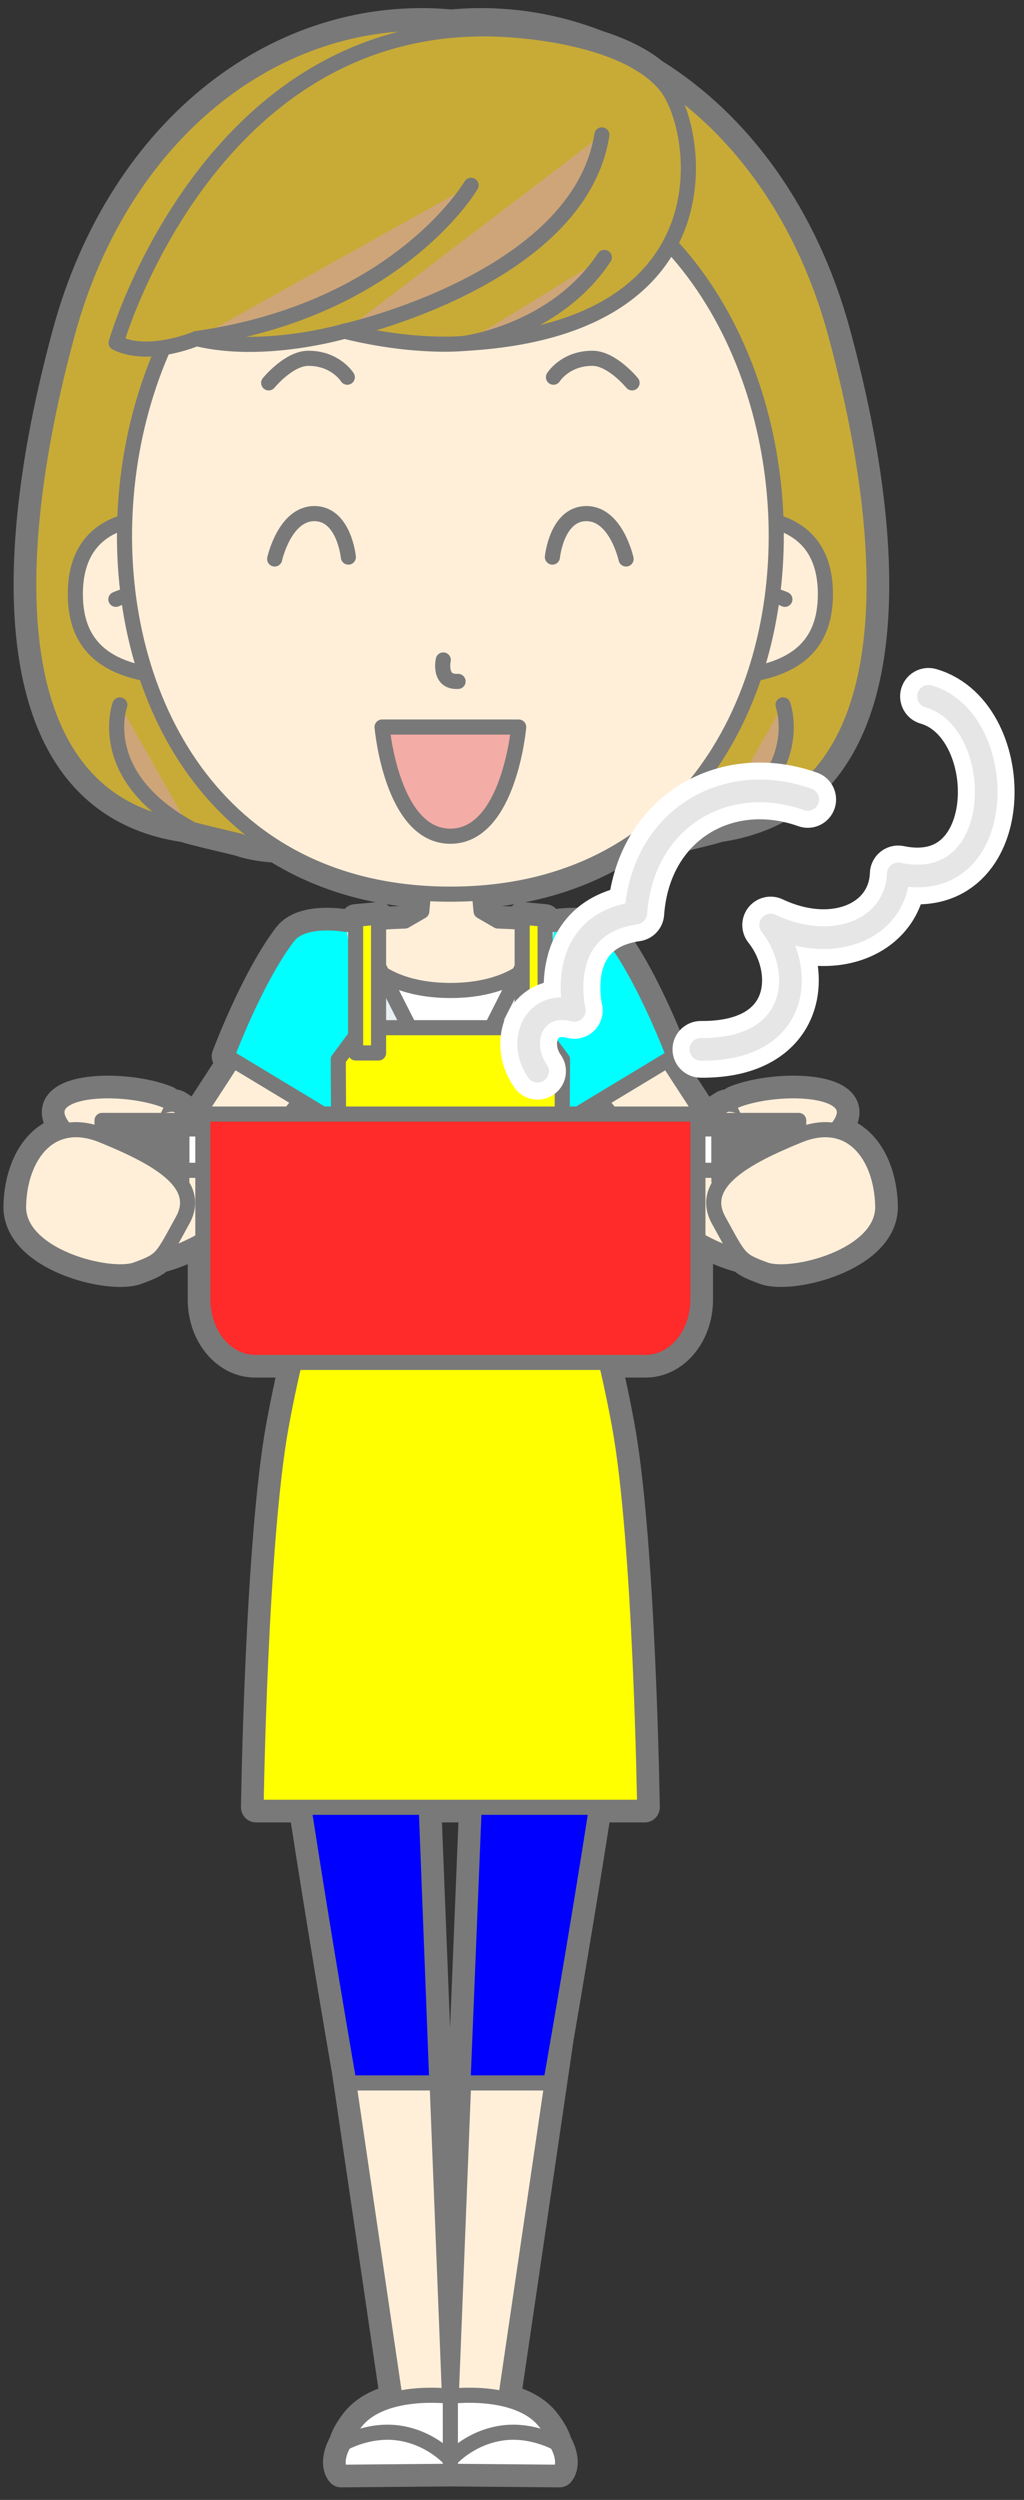 <?xml version="1.0" encoding="UTF-8" standalone="no"?>
<svg
   xmlns:dc="http://purl.org/dc/elements/1.1/"
   xmlns:cc="http://creativecommons.org/ns#"
   xmlns:rdf="http://www.w3.org/1999/02/22-rdf-syntax-ns#"
   xmlns:svg="http://www.w3.org/2000/svg"
   xmlns="http://www.w3.org/2000/svg"
   xmlns:sodipodi="http://sodipodi.sourceforge.net/DTD/sodipodi-0.dtd"
   xmlns:inkscape="http://www.inkscape.org/namespaces/inkscape"
   version="1.1"
   x="0"
   y="0"
   width="271"
   height="661"
   viewBox="0, 0, 271, 661"
   id="svg253"
   sodipodi:docname="Woman-Cooking-PotInHands-VividColors-1529734488.svg"
   inkscape:version="0.92.3 (unknown)">
  <rect x="0" y="0" width="271" height="661" fill="#333333" stroke="none"/>
  <defs
     id="defs257" />
  <sodipodi:namedview
     pagecolor="#ffffff"
     bordercolor="#666666"
     borderopacity="1"
     objecttolerance="10"
     gridtolerance="10"
     guidetolerance="10"
     inkscape:pageopacity="0"
     inkscape:pageshadow="2"
     inkscape:window-width="1600"
     inkscape:window-height="836"
     id="namedview255"
     showgrid="false"
     inkscape:zoom="1.0098469"
     inkscape:cx="157.19039"
     inkscape:cy="330.5"
     inkscape:window-x="0"
     inkscape:window-y="27"
     inkscape:window-maximized="1"
     inkscape:current-layer="svg253" />
  <path
     style="fill:#797979"
     inkscape:connector-curvature="0"
     id="path2"
     d="m 85.375,294.57 h -8.664 c 0.928,-1.159 1.87,-2.342 2.812,-3.528 z m 76.295,0 h -8.664 l 5.851,-3.528 c 0.943,1.186 1.885,2.369 2.813,3.528 m -42.48,339.023 c 0,0 -0.083,-0.01 -0.233,-0.027 l -5.83,-147.441 -0.317,-8.261 h 12.674 l -2.963,72.883 h 0.178 l -3.275,82.819 c -0.151,0.017 -0.234,0.027 -0.234,0.027 M 221.02,298.952 c 0.054,-0.062 0.111,-0.115 0.166,-0.178 9.958,-11.462 -15.221,-12.418 -26.778,-7.682 l 0.569,1.185 c -1.41,-0.384 -2.664,-0.471 -3.458,0.023 -1.718,1.07 -3.337,2.196 -4.85,3.361 -3.692,-5.646 -7.015,-10.765 -9.993,-15.366 l 1.678,-1.012 c 0,0 -7.632,-20.401 -16.21,-31.63 -4.047,-5.297 -15.202,-3.232 -15.202,-3.232 l -0.002,0.01 -2.133,0.01 c -0.177,-0.022 -0.358,-0.041 -0.537,-0.062 v -1.31 l -6.077,-0.566 v 1.335 c -2.174,-0.144 -4.359,-0.246 -6.428,-0.317 l -4.443,-2.569 -0.455,-4.807 c 15.004,-1.092 27.76,-5.397 38.36,-12.026 6.416,-0.21 10.387,-1.767 10.387,-1.767 13.27,-3.134 14.655,-3.619 14.153,-3.603 47.406,-6.576 48.704,-66.444 31.378,-130.406 -8.526,-31.479 -26.23,-55.26 -48.252,-68.953 -3.939,-3.236 -9.124,-5.613 -14.6,-7.344 C 146.013,7.227 132.851,5.254 119.471,6.512 74.844,2.316 32.564,33.815 17.796,88.343 0.471,152.305 1.768,212.173 49.175,218.749 c -0.502,-0.016 0.883,0.469 14.151,3.603 0,0 3.727,1.46 9.791,1.743 10.682,6.689 23.556,11.012 38.714,12.068 l -0.453,4.789 -4.444,2.57 c -2.171,0.074 -4.467,0.183 -6.746,0.339 v -1.358 l -6.078,0.566 v 1.347 c -0.071,0.009 -0.143,0.017 -0.214,0.025 l -2.456,-0.01 -0.001,-0.01 c 0,0 -11.155,-2.065 -15.202,3.232 -8.578,11.229 -16.21,31.63 -16.21,31.63 l 1.678,1.012 c -2.965,4.581 -6.271,9.675 -9.943,15.291 -1.486,-1.139 -3.072,-2.24 -4.752,-3.286 -0.795,-0.494 -2.049,-0.407 -3.46,-0.023 l 0.569,-1.185 c -11.557,-4.736 -36.734,-3.78 -26.777,7.682 0.054,0.063 0.111,0.116 0.166,0.178 -7.928,1.546 -12.403,10.185 -12.596,19.991 -0.262,13.255 24.145,19.343 31.142,16.761 3.082,-1.136 4.737,-1.82 6.106,-3.103 3.516,-0.894 7.361,-2.416 11.524,-4.775 v 15.831 c 0,9.156 6.181,16.58 13.804,16.58 h 10.449 c -1.193,5.066 -2.377,10.613 -3.479,16.595 -5.66,30.729 -6.689,101.032 -6.689,101.032 h 12.627 c 4.662,30.276 9.945,61.165 11.508,70.227 l 12.685,86.295 c -4.029,0.987 -7.996,2.827 -10.568,6.179 -1.727,2.25 -2.6,4.03 -2.99,5.429 l -0.005,0.003 c -2.995,5.431 -0.712,7.688 -0.712,7.688 l 28.876,-0.25 28.876,0.25 c 0,0 2.283,-2.257 -0.712,-7.688 l -0.004,-0.003 c -0.391,-1.399 -1.264,-3.179 -2.99,-5.429 -2.572,-3.352 -6.539,-5.192 -10.568,-6.179 l 14.053,-95.596 c 2.372,-13.777 6.395,-37.534 10.043,-60.926 h 12.724 c 0,0 -1.029,-70.303 -6.689,-101.032 -1.102,-5.982 -2.286,-11.529 -3.479,-16.595 h 10.449 c 7.623,0 13.804,-7.424 13.804,-16.58 v -15.915 c 4.22,2.407 8.114,3.955 11.67,4.859 1.369,1.283 3.026,1.967 6.107,3.103 6.997,2.582 31.403,-3.506 31.141,-16.761 -0.193,-9.806 -4.668,-18.445 -12.595,-19.991" />
  <path
     style="fill-opacity:0;stroke:#797979;stroke-width:8;stroke-linecap:round;stroke-linejoin:round"
     inkscape:connector-curvature="0"
     id="path4"
     d="m 85.375,294.57 h -8.664 c 0.928,-1.159 1.87,-2.342 2.812,-3.528 z m 76.295,0 h -8.664 l 5.851,-3.528 c 0.943,1.186 1.885,2.369 2.813,3.528 z m -42.48,339.023 c 0,0 -0.083,-0.01 -0.233,-0.027 l -5.83,-147.441 -0.317,-8.261 h 12.674 l -2.963,72.883 h 0.178 l -3.275,82.819 c -0.151,0.017 -0.234,0.027 -0.234,0.027 z M 221.02,298.952 c 0.054,-0.062 0.111,-0.115 0.166,-0.178 9.958,-11.462 -15.221,-12.418 -26.778,-7.682 l 0.569,1.185 c -1.41,-0.384 -2.664,-0.471 -3.458,0.023 -1.718,1.07 -3.337,2.196 -4.85,3.361 -3.692,-5.646 -7.015,-10.765 -9.993,-15.366 l 1.678,-1.012 c 0,0 -7.632,-20.401 -16.21,-31.63 -4.047,-5.297 -15.202,-3.232 -15.202,-3.232 l -0.002,0.01 -2.133,0.01 c -0.177,-0.022 -0.358,-0.041 -0.537,-0.062 v -1.31 l -6.077,-0.566 v 1.335 c -2.174,-0.144 -4.359,-0.246 -6.428,-0.317 l -4.443,-2.569 -0.455,-4.807 c 15.004,-1.092 27.76,-5.397 38.36,-12.026 6.416,-0.21 10.387,-1.767 10.387,-1.767 13.27,-3.134 14.655,-3.619 14.153,-3.603 47.406,-6.576 48.704,-66.444 31.378,-130.406 -8.526,-31.479 -26.23,-55.26 -48.252,-68.953 -3.939,-3.236 -9.124,-5.613 -14.6,-7.344 C 146.013,7.227 132.851,5.254 119.471,6.512 74.844,2.316 32.564,33.815 17.796,88.343 0.471,152.305 1.768,212.173 49.175,218.749 c -0.502,-0.016 0.883,0.469 14.151,3.603 0,0 3.727,1.46 9.791,1.743 10.682,6.689 23.556,11.012 38.714,12.068 l -0.453,4.789 -4.444,2.57 c -2.171,0.074 -4.467,0.183 -6.746,0.339 v -1.358 l -6.078,0.566 v 1.347 c -0.071,0.009 -0.143,0.017 -0.214,0.025 l -2.456,-0.01 -0.001,-0.01 c 0,0 -11.155,-2.065 -15.202,3.232 -8.578,11.229 -16.21,31.63 -16.21,31.63 l 1.678,1.012 c -2.965,4.581 -6.271,9.675 -9.943,15.291 -1.486,-1.139 -3.072,-2.24 -4.752,-3.286 -0.795,-0.494 -2.049,-0.407 -3.46,-0.023 l 0.569,-1.185 c -11.557,-4.736 -36.734,-3.78 -26.777,7.682 0.054,0.063 0.111,0.116 0.166,0.178 -7.928,1.546 -12.403,10.185 -12.596,19.991 -0.262,13.255 24.145,19.343 31.142,16.761 3.082,-1.136 4.737,-1.82 6.106,-3.103 3.516,-0.894 7.361,-2.416 11.524,-4.775 v 15.831 c 0,9.156 6.181,16.58 13.804,16.58 h 10.449 c -1.193,5.066 -2.377,10.613 -3.479,16.595 -5.66,30.729 -6.689,101.032 -6.689,101.032 h 12.627 c 4.662,30.276 9.945,61.165 11.508,70.227 l 12.685,86.295 c -4.029,0.987 -7.996,2.827 -10.568,6.179 -1.727,2.25 -2.6,4.03 -2.99,5.429 l -0.005,0.003 c -2.995,5.431 -0.712,7.688 -0.712,7.688 l 28.876,-0.25 28.876,0.25 c 0,0 2.283,-2.257 -0.712,-7.688 l -0.004,-0.003 c -0.391,-1.399 -1.264,-3.179 -2.99,-5.429 -2.572,-3.352 -6.539,-5.192 -10.568,-6.179 l 14.053,-95.596 c 2.372,-13.777 6.395,-37.534 10.043,-60.926 h 12.724 c 0,0 -1.029,-70.303 -6.689,-101.032 -1.102,-5.982 -2.286,-11.529 -3.479,-16.595 h 10.449 c 7.623,0 13.804,-7.424 13.804,-16.58 v -15.915 c 4.22,2.407 8.114,3.955 11.67,4.859 1.369,1.283 3.026,1.967 6.107,3.103 6.997,2.582 31.403,-3.506 31.141,-16.761 -0.193,-9.806 -4.668,-18.445 -12.595,-19.991 z" />
  <path
     style="fill:#c8ab37"
     inkscape:connector-curvature="0"
     id="path6"
     d="M 221.146,88.342 C 206.376,33.815 164.096,2.316 119.471,6.512 74.844,2.316 32.565,33.815 17.796,88.342 0.471,152.305 1.768,212.172 49.175,218.748 c -0.502,-0.015 0.883,0.47 14.152,3.604 0,0 7.433,2.934 18.435,1.3 l 19.662,3.102 18.047,0.371 18.047,-0.371 19.662,-3.102 c 11.001,1.634 18.435,-1.3 18.435,-1.3 13.269,-3.134 14.654,-3.619 14.152,-3.604 47.406,-6.576 48.704,-66.443 31.379,-130.406" />
  <path
     style="fill-opacity:0;stroke:#797979;stroke-width:4;stroke-linecap:round;stroke-linejoin:round"
     inkscape:connector-curvature="0"
     id="path8"
     d="M 221.146,88.342 C 206.376,33.815 164.096,2.316 119.471,6.512 74.844,2.316 32.565,33.815 17.796,88.342 0.471,152.305 1.768,212.172 49.175,218.748 c -0.502,-0.015 0.883,0.47 14.152,3.604 0,0 7.433,2.934 18.435,1.3 l 19.662,3.102 18.047,0.371 18.047,-0.371 19.662,-3.102 c 11.001,1.634 18.435,-1.3 18.435,-1.3 13.269,-3.134 14.654,-3.619 14.152,-3.604 47.406,-6.576 48.704,-66.443 31.379,-130.406 z" />
  <g
     id="g14">
    <path
       style="fill:#cea579"
       inkscape:connector-curvature="0"
       id="path10"
       d="m 31.715,186.383 c 0,0 -6.83,18.617 18.381,32.496" />
    <path
       style="fill-opacity:0;stroke:#797979;stroke-width:4;stroke-linecap:round;stroke-linejoin:round"
       inkscape:connector-curvature="0"
       id="path12"
       d="m 31.715,186.383 c 0,0 -6.83,18.617 18.381,32.496" />
  </g>
  <g
     id="g20">
    <path
       style="fill:#cea579"
       inkscape:connector-curvature="0"
       id="path16"
       d="m 207.226,186.383 c 0,0 6.829,18.617 -18.38,32.496" />
    <path
       style="fill-opacity:0;stroke:#797979;stroke-width:4;stroke-linecap:round;stroke-linejoin:round"
       inkscape:connector-curvature="0"
       id="path18"
       d="m 207.226,186.383 c 0,0 6.829,18.617 -18.38,32.496" />
  </g>
  <path
     style="fill:#ffefd9"
     inkscape:connector-curvature="0"
     id="path22"
     d="m 72.493,416.044 32.841,223.411 h 13.856 l -7.868,-198.972 z" />
  <path
     style="fill-opacity:0;stroke:#797979;stroke-width:4;stroke-linecap:round;stroke-linejoin:round"
     inkscape:connector-curvature="0"
     id="path24"
     d="m 72.493,416.044 32.841,223.411 h 13.856 l -7.868,-198.972 z" />
  <path
     style="fill:#ffffff"
     inkscape:connector-curvature="0"
     id="path26"
     d="m 91.834,650.383 h 27.356 v -16.79 c 0,0 -18.001,-2.372 -25.169,6.972 -5.706,7.435 -2.187,9.818 -2.187,9.818" />
  <path
     style="fill-opacity:0;stroke:#797979;stroke-width:4;stroke-linecap:round;stroke-linejoin:round"
     inkscape:connector-curvature="0"
     id="path28"
     d="m 91.834,650.383 h 27.356 v -16.79 c 0,0 -18.001,-2.372 -25.169,6.972 -5.706,7.435 -2.187,9.818 -2.187,9.818 z" />
  <path
     style="fill:#ffffff"
     inkscape:connector-curvature="0"
     id="path30"
     d="m 91.027,645.997 c 0,0 7.038,-4.062 15.288,-2.562 8.25,1.5 12.876,6.948 12.876,6.948 v 3.052 l -28.876,0.25 c 0,0 -2.283,-2.256 0.712,-7.688" />
  <path
     style="fill-opacity:0;stroke:#797979;stroke-width:4;stroke-linecap:round;stroke-linejoin:round"
     inkscape:connector-curvature="0"
     id="path32"
     d="m 91.027,645.997 c 0,0 7.038,-4.062 15.288,-2.562 8.25,1.5 12.876,6.948 12.876,6.948 v 3.052 l -28.876,0.25 c 0,0 -2.283,-2.256 0.712,-7.688 z" />
  <path
     style="fill:#ffefd9"
     inkscape:connector-curvature="0"
     id="path34"
     d="m 165.888,416.044 -32.841,223.411 h -13.856 l 7.868,-198.972 z" />
  <path
     style="fill-opacity:0;stroke:#797979;stroke-width:4;stroke-linecap:round;stroke-linejoin:round"
     inkscape:connector-curvature="0"
     id="path36"
     d="m 165.888,416.044 -32.841,223.411 h -13.856 l 7.868,-198.972 z" />
  <path
     style="fill:#ffffff"
     inkscape:connector-curvature="0"
     id="path38"
     d="M 146.547,650.383 H 119.19 v -16.79 c 0,0 18.002,-2.372 25.17,6.972 5.705,7.435 2.187,9.818 2.187,9.818" />
  <path
     style="fill-opacity:0;stroke:#797979;stroke-width:4;stroke-linecap:round;stroke-linejoin:round"
     inkscape:connector-curvature="0"
     id="path40"
     d="M 146.547,650.383 H 119.19 v -16.79 c 0,0 18.002,-2.372 25.17,6.972 5.705,7.435 2.187,9.818 2.187,9.818 z" />
  <path
     style="fill:#ffffff"
     inkscape:connector-curvature="0"
     id="path42"
     d="m 147.355,645.997 c 0,0 -7.038,-4.062 -15.288,-2.562 -8.25,1.5 -12.876,6.948 -12.876,6.948 v 3.052 l 28.876,0.25 c 0,0 2.282,-2.256 -0.712,-7.688" />
  <path
     style="fill-opacity:0;stroke:#797979;stroke-width:4;stroke-linecap:round;stroke-linejoin:round"
     inkscape:connector-curvature="0"
     id="path44"
     d="m 147.355,645.997 c 0,0 -7.038,-4.062 -15.288,-2.562 -8.25,1.5 -12.876,6.948 -12.876,6.948 v 3.052 l 28.876,0.25 c 0,0 2.282,-2.256 -0.712,-7.688 z" />
  <path
     style="fill:#ffefd9"
     inkscape:connector-curvature="0"
     id="path46"
     d="m 154.062,246.7 c -3.876,-2.102 -14.147,-2.892 -22.537,-3.179 l -4.443,-2.569 -1.362,-14.38 -6.49,-4.22 -6.49,4.22 -1.362,14.38 -4.443,2.57 c -8.388,0.287 -18.652,1.077 -22.526,3.178 -0.343,0.186 -1.421,2.486 -1.421,2.486 -0.065,6.707 11.131,31.202 11.131,31.202 h 50.234 c 0,0 11.194,-24.495 11.131,-31.202 0,0 -1.078,-2.3 -1.422,-2.486" />
  <path
     style="fill-opacity:0;stroke:#797979;stroke-width:4;stroke-linecap:round;stroke-linejoin:round"
     inkscape:connector-curvature="0"
     id="path48"
     d="m 154.062,246.7 c -3.876,-2.102 -14.147,-2.892 -22.537,-3.179 l -4.443,-2.569 -1.362,-14.38 -6.49,-4.22 -6.49,4.22 -1.362,14.38 -4.443,2.57 c -8.388,0.287 -18.652,1.077 -22.526,3.178 -0.343,0.186 -1.421,2.486 -1.421,2.486 -0.065,6.707 11.131,31.202 11.131,31.202 h 50.234 c 0,0 11.194,-24.495 11.131,-31.202 0,0 -1.078,-2.3 -1.422,-2.486 z" />
  <path
     style="fill:#ffefd9"
     inkscape:connector-curvature="0"
     id="path50"
     d="m 154.304,246.7 c -3.876,-2.102 -14.148,-2.892 -22.538,-3.179 l -4.443,-2.569 -1.362,-14.38 -6.49,-4.22 -6.49,4.22 -1.362,14.38 -4.443,2.57 c -8.388,0.287 -18.652,1.077 -22.526,3.178 -0.343,0.186 -1.421,2.486 -1.421,2.486 -0.064,6.707 11.131,31.202 11.131,31.202 h 50.234 c 0,0 11.194,-24.495 11.131,-31.202 0,0 -1.078,-2.3 -1.421,-2.486" />
  <path
     style="fill-opacity:0;stroke:#797979;stroke-width:4;stroke-linecap:round;stroke-linejoin:round"
     inkscape:connector-curvature="0"
     id="path52"
     d="m 154.304,246.7 c -3.876,-2.102 -14.148,-2.892 -22.538,-3.179 l -4.443,-2.569 -1.362,-14.38 -6.49,-4.22 -6.49,4.22 -1.362,14.38 -4.443,2.57 c -8.388,0.287 -18.652,1.077 -22.526,3.178 -0.343,0.186 -1.421,2.486 -1.421,2.486 -0.064,6.707 11.131,31.202 11.131,31.202 h 50.234 c 0,0 11.194,-24.495 11.131,-31.202 0,0 -1.078,-2.3 -1.421,-2.486 z" />
  <path
     style="fill:#ffffff"
     inkscape:connector-curvature="0"
     id="path54"
     d="m 119.191,287.526 c 10.166,0.011 20.346,-24.086 20.045,-31.503 0,0 -5.919,5.87 -20.045,5.87 -14.126,0 -19.957,-5.87 -19.957,-5.87 -0.301,7.396 9.82,31.492 19.957,31.503" />
  <path
     style="fill-opacity:0;stroke:#797979;stroke-width:4;stroke-linecap:round;stroke-linejoin:round"
     inkscape:connector-curvature="0"
     id="path56"
     d="m 119.191,287.526 c 10.166,0.011 20.346,-24.086 20.045,-31.503 0,0 -5.919,5.87 -20.045,5.87 -14.126,0 -19.957,-5.87 -19.957,-5.87 -0.301,7.396 9.82,31.492 19.957,31.503 z" />
  <path
     style="fill:#e8eff2"
     inkscape:connector-curvature="0"
     id="path58"
     d="m 93.133,305.403 h 52.204 l 1.858,-32.802 2.582,-28.18 -5.86,0.023 -24.681,48.706 -24.683,-48.706 -5.859,-0.023 2.583,28.18 z" />
  <path
     style="fill-opacity:0;stroke:#797979;stroke-width:4;stroke-linecap:round;stroke-linejoin:round"
     inkscape:connector-curvature="0"
     id="path60"
     d="m 93.133,305.403 h 52.204 l 1.858,-32.802 2.582,-28.18 -5.86,0.023 -24.681,48.706 -24.683,-48.706 -5.859,-0.023 2.583,28.18 z" />
  <g
     id="g66">
    <path
       style="fill:#ffefd9"
       inkscape:connector-curvature="0"
       id="path62"
       d="m 94.209,272.318 c 0,0 -22.14,28.586 -28.022,34.94 -3.843,4.15 -6.333,3.575 -11.95,0.979 -4.483,-2.072 -4.648,-8.431 -3.338,-11.333 21.941,-33.522 31.004,-48.68 33.75,-50.204 l 1.506,-0.647" />
    <path
       style="fill-opacity:0;stroke:#797979;stroke-width:4;stroke-linecap:round;stroke-linejoin:round"
       inkscape:connector-curvature="0"
       id="path64"
       d="m 94.209,272.318 c 0,0 -22.14,28.586 -28.022,34.94 -3.843,4.15 -6.333,3.575 -11.95,0.979 -4.483,-2.072 -4.648,-8.431 -3.338,-11.333 21.941,-33.522 31.004,-48.68 33.75,-50.204 l 1.506,-0.647" />
  </g>
  <g
     id="g72">
    <path
       style="fill:#ffefd9"
       inkscape:connector-curvature="0"
       id="path68"
       d="m 144.172,272.318 c 0,0 22.14,28.586 28.022,34.94 3.843,4.15 6.333,3.575 11.95,0.979 4.483,-2.072 4.648,-8.431 3.337,-11.333 -21.94,-33.522 -31.003,-48.68 -33.75,-50.204 l -1.505,-0.647" />
    <path
       style="fill-opacity:0;stroke:#797979;stroke-width:4;stroke-linecap:round;stroke-linejoin:round"
       inkscape:connector-curvature="0"
       id="path70"
       d="m 144.172,272.318 c 0,0 22.14,28.586 28.022,34.94 3.843,4.15 6.333,3.575 11.95,0.979 4.483,-2.072 4.648,-8.431 3.337,-11.333 -21.94,-33.522 -31.003,-48.68 -33.75,-50.204 l -1.505,-0.647" />
  </g>
  <g
     id="g78"
     style="fill:#00ffff">
    <path
       style="fill:#00ffff"
       inkscape:connector-curvature="0"
       id="path74"
       d="m 91.439,244.42 c 0,0 -11.154,-2.064 -15.201,3.232 -8.578,11.23 -16.21,31.63 -16.21,31.63 l 30.874,18.62 5.953,-22.466" />
    <path
       style="fill-opacity:0;stroke:#797979;stroke-width:4;stroke-linecap:round;stroke-linejoin:round;fill:#00ffff"
       inkscape:connector-curvature="0"
       id="path76"
       d="m 91.439,244.42 c 0,0 -11.154,-2.064 -15.201,3.232 -8.578,11.23 -16.21,31.63 -16.21,31.63 l 30.874,18.62 5.953,-22.466" />
  </g>
  <g
     id="g84"
     style="fill:#00ffff">
    <path
       style="fill:#00ffff"
       inkscape:connector-curvature="0"
       id="path80"
       d="m 146.943,244.42 c 0,0 11.154,-2.064 15.201,3.232 8.578,11.23 16.21,31.63 16.21,31.63 l -30.874,18.62 -5.953,-22.466" />
    <path
       style="fill-opacity:0;stroke:#797979;stroke-width:4;stroke-linecap:round;stroke-linejoin:round;fill:#00ffff"
       inkscape:connector-curvature="0"
       id="path82"
       d="m 146.943,244.42 c 0,0 11.154,-2.064 15.201,3.232 8.578,11.23 16.21,31.63 16.21,31.63 l -30.874,18.62 -5.953,-22.466" />
  </g>
  <path
     style="fill:#0000ff"
     inkscape:connector-curvature="0"
     id="path86"
     d="m 161.397,373.141 -42.206,-0.738 -42.206,0.738 c 0,0 -4.939,17.078 -4.491,41.582 0.445,24.504 19.87,136.023 19.87,136.023 h 23.247 l -4.288,-111.585 h 7.868 7.868 l -4.537,111.585 h 23.245 c 0,0 19.676,-111.519 20.121,-136.023 0.447,-24.504 -4.491,-41.582 -4.491,-41.582" />
  <path
     style="fill-opacity:0;stroke:#797979;stroke-width:4;stroke-linecap:round;stroke-linejoin:round"
     inkscape:connector-curvature="0"
     id="path88"
     d="m 161.397,373.141 -42.206,-0.738 -42.206,0.738 c 0,0 -4.939,17.078 -4.491,41.582 0.445,24.504 19.87,136.023 19.87,136.023 h 23.247 l -4.288,-111.585 h 7.868 7.868 l -4.537,111.585 h 23.245 c 0,0 19.676,-111.519 20.121,-136.023 0.447,-24.504 -4.491,-41.582 -4.491,-41.582 z" />
  <path
     style="fill:#ffff00"
     inkscape:connector-curvature="0"
     id="path90"
     d="m 163.923,376.832 c -5.66,-30.729 -13.496,-50.18 -13.496,-50.18 H 87.954 c 0,0 -7.836,19.451 -13.496,50.18 -5.66,30.729 -6.689,101.031 -6.689,101.031 h 102.843 c 0,0 -1.029,-70.302 -6.689,-101.031" />
  <path
     style="fill-opacity:0;stroke:#797979;stroke-width:4;stroke-linecap:round;stroke-linejoin:round"
     inkscape:connector-curvature="0"
     id="path92"
     d="m 163.923,376.832 c -5.66,-30.729 -13.496,-50.18 -13.496,-50.18 H 87.954 c 0,0 -7.836,19.451 -13.496,50.18 -5.66,30.729 -6.689,101.031 -6.689,101.031 h 102.843 c 0,0 -1.029,-70.302 -6.689,-101.031 z" />
  <path
     style="fill:#ffff00"
     inkscape:connector-curvature="0"
     id="path94"
     d="m 148.862,280.153 -6.25,-8.418 H 95.768 l -6.25,8.418 0.23,41.108 h 58.884 z" />
  <path
     style="fill-opacity:0;stroke:#797979;stroke-width:4;stroke-linecap:round;stroke-linejoin:round"
     inkscape:connector-curvature="0"
     id="path96"
     d="m 148.862,280.153 -6.25,-8.418 H 95.768 l -6.25,8.418 0.23,41.108 h 58.884 z" />
  <path
     style="fill:#fff6b5"
     inkscape:connector-curvature="0"
     id="path98"
     d="m 100.188,278.408 h -6.077 v -35.339 l 6.077,-0.566 z" />
  <path
     style="fill-opacity:1;stroke:#797979;stroke-width:4;stroke-linecap:round;stroke-linejoin:round;fill:#ffff00"
     inkscape:connector-curvature="0"
     id="path100"
     d="m 100.188,278.408 h -6.077 v -35.339 l 6.077,-0.566 z" />
  <path
     style="fill:#fff6b5"
     inkscape:connector-curvature="0"
     id="path102"
     d="m 138.193,278.408 h 6.077 v -35.339 l -6.077,-0.566 z" />
  <path
     style="fill-opacity:1;stroke:#797979;stroke-width:4;stroke-linecap:round;stroke-linejoin:round;fill:#ffff00"
     inkscape:connector-curvature="0"
     id="path104"
     d="m 138.193,278.408 h 6.077 v -35.339 l -6.077,-0.566 z" />
  <path
     style="fill:#fff6b5"
     inkscape:connector-curvature="0"
     id="path106"
     d="M 150.427,326.653 H 87.954 l 0.852,-7.209 h 60.769 z" />
  <path
     style="fill-opacity:0;stroke:#797979;stroke-width:4;stroke-linecap:round;stroke-linejoin:round"
     inkscape:connector-curvature="0"
     id="path108"
     d="M 150.427,326.653 H 87.954 l 0.852,-7.209 h 60.769 z" />
  <path
     style="fill:#fff6b5"
     inkscape:connector-curvature="0"
     id="path110"
     d="m 116.457,317.944 c 0,0 -9.063,16.626 -12.085,23.793 l 5.899,9.043 c 0,0 5.035,-16.967 6.186,-22.94 z" />
  <path
     style="fill-opacity:0;stroke:#797979;stroke-width:4;stroke-linecap:round;stroke-linejoin:round"
     inkscape:connector-curvature="0"
     id="path112"
     d="m 116.457,317.944 c 0,0 -9.063,16.626 -12.085,23.793 l 5.899,9.043 c 0,0 5.035,-16.967 6.186,-22.94 z" />
  <path
     style="fill:#fff6b5"
     inkscape:connector-curvature="0"
     id="path114"
     d="m 121.923,317.944 c 0,0 9.064,16.626 12.087,23.793 l -5.9,9.043 c 0,0 -5.035,-16.967 -6.187,-22.94 z" />
  <path
     style="fill-opacity:0;stroke:#797979;stroke-width:4;stroke-linecap:round;stroke-linejoin:round"
     inkscape:connector-curvature="0"
     id="path116"
     d="m 121.923,317.944 c 0,0 9.064,16.626 12.087,23.793 l -5.9,9.043 c 0,0 -5.035,-16.967 -6.187,-22.94 z" />
  <g
     id="g122">
    <path
       style="fill:#fff6b5"
       inkscape:connector-curvature="0"
       id="path118"
       d="m 115.322,328.694 h 7.735 v -10.75 h -7.735 z" />
    <path
       style="fill-opacity:0;stroke:#797979;stroke-width:4;stroke-linecap:round;stroke-linejoin:round"
       inkscape:connector-curvature="0"
       id="path120"
       d="m 115.322,328.694 h 7.735 v -10.75 h -7.735 z" />
  </g>
  <g
     id="g128">
    <path
       style="fill:#ffefd9"
       inkscape:connector-curvature="0"
       id="path124"
       d="m 48.081,137.456 c 0,0 -28.143,-5.808 -28.143,19.636 0,14.967 9.69,21.762 29.608,22.047" />
    <path
       style="fill-opacity:0;stroke:#797979;stroke-width:4;stroke-linecap:round;stroke-linejoin:round"
       inkscape:connector-curvature="0"
       id="path126"
       d="m 48.081,137.456 c 0,0 -28.143,-5.808 -28.143,19.636 0,14.967 9.69,21.762 29.608,22.047" />
  </g>
  <g
     id="g134">
    <path
       style="fill:#ffefd9"
       inkscape:connector-curvature="0"
       id="path130"
       d="m 30.663,158.468 c 0,0 3.689,-1.703 7.205,-1.682" />
    <path
       style="fill-opacity:0;stroke:#797979;stroke-width:4;stroke-linecap:round;stroke-linejoin:round"
       inkscape:connector-curvature="0"
       id="path132"
       d="m 30.663,158.468 c 0,0 3.689,-1.703 7.205,-1.682" />
  </g>
  <g
     id="g140">
    <path
       style="fill:#ffefd9"
       inkscape:connector-curvature="0"
       id="path136"
       d="m 190.301,137.456 c 0,0 28.142,-5.808 28.142,19.636 0,14.967 -9.688,21.762 -29.606,22.047" />
    <path
       style="fill-opacity:0;stroke:#797979;stroke-width:4;stroke-linecap:round;stroke-linejoin:round"
       inkscape:connector-curvature="0"
       id="path138"
       d="m 190.301,137.456 c 0,0 28.142,-5.808 28.142,19.636 0,14.967 -9.688,21.762 -29.606,22.047" />
  </g>
  <g
     id="g146">
    <path
       style="fill:#ffefd9"
       inkscape:connector-curvature="0"
       id="path142"
       d="m 207.72,158.468 c 0,0 -3.689,-1.703 -7.205,-1.682" />
    <path
       style="fill-opacity:0;stroke:#797979;stroke-width:4;stroke-linecap:round;stroke-linejoin:round"
       inkscape:connector-curvature="0"
       id="path144"
       d="m 207.72,158.468 c 0,0 -3.689,-1.703 -7.205,-1.682" />
  </g>
  <path
     style="fill:#ffefd9"
     inkscape:connector-curvature="0"
     id="path148"
     d="m 119.191,236.424 c -120.76,0 -109.076,-196.946 0,-196.946 109.076,0 120.76,196.946 0,196.946" />
  <path
     style="fill-opacity:0;stroke:#797979;stroke-width:4;stroke-linecap:round;stroke-linejoin:round"
     inkscape:connector-curvature="0"
     id="path150"
     d="m 119.191,236.424 c -120.76,0 -109.076,-196.946 0,-196.946 109.076,0 120.76,196.946 0,196.946 z" />
  <path
     style="fill:#c8ab37"
     inkscape:connector-curvature="0"
     id="path152"
     d="m 176.417,22.957 c 8.696,11.187 17.464,63.993 -53.588,67.842 0,0 -12.805,1.425 -31.673,-3.232 0,0 -21.328,6.31 -39.171,1.958 0,0 -12.645,5.416 -21.258,1.118 0,0 25.127,-87.532 103.346,-82.832 11.584,0.696 33.648,3.961 42.344,15.146" />
  <path
     style="fill-opacity:0;stroke:#797979;stroke-width:4;stroke-linecap:round;stroke-linejoin:round"
     inkscape:connector-curvature="0"
     id="path154"
     d="m 176.417,22.957 c 8.696,11.187 17.464,63.993 -53.588,67.842 0,0 -12.805,1.425 -31.673,-3.232 0,0 -21.328,6.31 -39.171,1.958 0,0 -12.645,5.416 -21.258,1.118 0,0 25.127,-87.532 103.346,-82.832 11.584,0.696 33.648,3.961 42.344,15.146 z" />
  <g
     id="g160">
    <path
       style="fill:#cea579"
       inkscape:connector-curvature="0"
       id="path156"
       d="m 91.156,87.568 c 0,0 62.128,-13.675 68.126,-51.907" />
    <path
       style="fill-opacity:0;stroke:#797979;stroke-width:4;stroke-linecap:round;stroke-linejoin:round"
       inkscape:connector-curvature="0"
       id="path158"
       d="m 91.156,87.568 c 0,0 62.128,-13.675 68.126,-51.907" />
  </g>
  <g
     id="g166">
    <path
       style="fill:#cea579"
       inkscape:connector-curvature="0"
       id="path162"
       d="M 51.986,89.526 C 105.46,81.911 124.671,48.998 124.671,48.998" />
    <path
       style="fill-opacity:0;stroke:#797979;stroke-width:4;stroke-linecap:round;stroke-linejoin:round"
       inkscape:connector-curvature="0"
       id="path164"
       d="M 51.986,89.526 C 105.46,81.911 124.671,48.998 124.671,48.998" />
  </g>
  <g
     id="g172">
    <path
       style="fill:#cea579"
       inkscape:connector-curvature="0"
       id="path168"
       d="m 122.829,90.799 c 0,0 23.971,-2.978 37.103,-22.732" />
    <path
       style="fill-opacity:0;stroke:#797979;stroke-width:4;stroke-linecap:round;stroke-linejoin:round"
       inkscape:connector-curvature="0"
       id="path170"
       d="m 122.829,90.799 c 0,0 23.971,-2.978 37.103,-22.732" />
  </g>
  <path
     style="fill-opacity:0;stroke:#797979;stroke-width:4;stroke-linecap:round;stroke-linejoin:round"
     inkscape:connector-curvature="0"
     id="path174"
     d="m 117.308,174.501 c 0,0 -1.334,6 3.918,5.667" />
  <path
     style="fill-opacity:0;stroke:#797979;stroke-width:4;stroke-linecap:round;stroke-linejoin:round"
     inkscape:connector-curvature="0"
     id="path176"
     d="m 146.474,99.736 c 0,0 3.088,-5 10.301,-5 5.185,0 10.5,6.5 10.5,6.5" />
  <path
     style="fill-opacity:0;stroke:#797979;stroke-width:4;stroke-linecap:round;stroke-linejoin:round"
     inkscape:connector-curvature="0"
     id="path178"
     d="m 91.909,99.736 c 0,0 -3.088,-5 -10.301,-5 -5.187,0 -10.5,6.5 -10.5,6.5" />
  <path
     style="fill:#f4aca6"
     inkscape:connector-curvature="0"
     id="path180"
     d="m 137.268,192.237 c 0,0 -2.508,28.869 -18.076,28.869 -15.57,0 -18.078,-28.869 -18.078,-28.869 z" />
  <path
     style="fill-opacity:0;stroke:#797979;stroke-width:4;stroke-linecap:round;stroke-linejoin:round"
     inkscape:connector-curvature="0"
     id="path182"
     d="m 137.268,192.237 c 0,0 -2.508,28.869 -18.076,28.869 -15.57,0 -18.078,-28.869 -18.078,-28.869 z" />
  <path
     style="fill-opacity:0;stroke:#797979;stroke-width:4;stroke-linecap:round;stroke-linejoin:round"
     inkscape:connector-curvature="0"
     id="path184"
     d="m 72.691,147.801 c 0,0 2.625,-12 10.5,-12 7.875,0 9,11.5 9,11.5" />
  <path
     style="fill-opacity:0;stroke:#797979;stroke-width:4;stroke-linecap:round;stroke-linejoin:round"
     inkscape:connector-curvature="0"
     id="path186"
     d="m 165.691,147.801 c 0,0 -2.625,-12 -10.5,-12 -7.875,0 -9,11.5 -9,11.5" />
  <path
     style="fill:#ffefd9"
     inkscape:connector-curvature="0"
     id="path188"
     d="m 216.319,303.543 -12.197,-6.74 c 0,0 -9.584,-6.379 -12.604,-4.503 -16.256,10.117 -24.185,25.068 -7.948,34.798 23.44,14.039 37.112,1.5 39.251,-0.061 13.719,-10.014 -6.502,-23.494 -6.502,-23.494" />
  <path
     style="fill-opacity:0;stroke:#797979;stroke-width:4;stroke-linecap:round;stroke-linejoin:round"
     inkscape:connector-curvature="0"
     id="path190"
     d="m 216.319,303.543 -12.197,-6.74 c 0,0 -9.584,-6.379 -12.604,-4.503 -16.256,10.117 -24.185,25.068 -7.948,34.798 23.44,14.039 37.112,1.5 39.251,-0.061 13.719,-10.014 -6.502,-23.494 -6.502,-23.494 z" />
  <path
     style="fill:#ffefd9"
     inkscape:connector-curvature="0"
     id="path192"
     d="m 22.208,303.543 12.197,-6.74 c 0,0 9.584,-6.379 12.605,-4.503 16.255,10.117 24.184,25.068 7.947,34.798 -23.439,14.039 -37.112,1.5 -39.251,-0.061 -13.719,-10.014 6.502,-23.494 6.502,-23.494" />
  <path
     style="fill-opacity:0;stroke:#797979;stroke-width:4;stroke-linecap:round;stroke-linejoin:round"
     inkscape:connector-curvature="0"
     id="path194"
     d="m 22.208,303.543 12.197,-6.74 c 0,0 9.584,-6.379 12.605,-4.503 16.255,10.117 24.184,25.068 7.947,34.798 -23.439,14.039 -37.112,1.5 -39.251,-0.061 -13.719,-10.014 6.502,-23.494 6.502,-23.494 z" />
  <g
     id="g200">
    <path
       style="fill:#ffefd9"
       inkscape:connector-curvature="0"
       id="path196"
       d="m 44.119,291.091 c -11.557,-4.735 -36.734,-3.779 -26.777,7.683 7.804,8.98 21.239,3.845 21.239,3.845" />
    <path
       style="fill-opacity:0;stroke:#797979;stroke-width:4;stroke-linecap:round;stroke-linejoin:round"
       inkscape:connector-curvature="0"
       id="path198"
       d="m 44.119,291.091 c -11.557,-4.735 -36.734,-3.779 -26.777,7.683 7.804,8.98 21.239,3.845 21.239,3.845" />
  </g>
  <g
     id="g206">
    <path
       style="fill:#ffefd9"
       inkscape:connector-curvature="0"
       id="path202"
       d="m 194.408,291.091 c 11.557,-4.735 36.735,-3.779 26.777,7.683 -7.804,8.98 -21.239,3.845 -21.239,3.845" />
    <path
       style="fill-opacity:0;stroke:#797979;stroke-width:4;stroke-linecap:round;stroke-linejoin:round"
       inkscape:connector-curvature="0"
       id="path204"
       d="m 194.408,291.091 c 11.557,-4.735 36.735,-3.779 26.777,7.683 -7.804,8.98 -21.239,3.845 -21.239,3.845" />
  </g>
  <g
     id="g212">
    <path
       style="fill:#ffffff"
       inkscape:connector-curvature="0"
       id="path208"
       d="m 48.117,309.443 h 6.498 v -10.944 h -6.498 z" />
    <path
       style="fill-opacity:0;stroke:#797979;stroke-width:4;stroke-linecap:round;stroke-linejoin:round"
       inkscape:connector-curvature="0"
       id="path210"
       d="m 48.117,309.443 h 6.498 v -10.944 h -6.498 z" />
  </g>
  <g
     id="g218">
    <path
       style="fill:#797979"
       inkscape:connector-curvature="0"
       id="path214"
       d="M 48.117,312.248 H 27.004 v -15.996 h 21.113 z" />
    <path
       style="fill-opacity:0;stroke:#797979;stroke-width:4;stroke-linecap:round;stroke-linejoin:round"
       inkscape:connector-curvature="0"
       id="path216"
       d="M 48.117,312.248 H 27.004 v -15.996 h 21.113 z" />
  </g>
  <g
     id="g224">
    <path
       style="fill:#ffffff"
       inkscape:connector-curvature="0"
       id="path220"
       d="m 190.262,309.443 h -6.496 v -10.944 h 6.496 z" />
    <path
       style="fill-opacity:0;stroke:#797979;stroke-width:4;stroke-linecap:round;stroke-linejoin:round"
       inkscape:connector-curvature="0"
       id="path222"
       d="m 190.262,309.443 h -6.496 v -10.944 h 6.496 z" />
  </g>
  <g
     id="g230">
    <path
       style="fill:#797979"
       inkscape:connector-curvature="0"
       id="path226"
       d="m 190.262,312.248 h 21.115 v -15.996 h -21.115 z" />
    <path
       style="fill-opacity:0;stroke:#797979;stroke-width:4;stroke-linecap:round;stroke-linejoin:round"
       inkscape:connector-curvature="0"
       id="path228"
       d="m 190.262,312.248 h 21.115 v -15.996 h -21.115 z" />
  </g>
  <path
     style="fill:#ff2a2a"
     inkscape:connector-curvature="0"
     id="path232"
     d="m 53.684,294.57 v 49.087 c 0,9.156 6.182,16.58 13.805,16.58 h 103.404 c 7.623,0 13.805,-7.424 13.805,-16.58 V 294.57 Z" />
  <path
     style="fill-opacity:0;stroke:#797979;stroke-width:4;stroke-linecap:round;stroke-linejoin:round"
     inkscape:connector-curvature="0"
     id="path234"
     d="m 53.684,294.57 v 49.087 c 0,9.156 6.182,16.58 13.805,16.58 h 103.404 c 7.623,0 13.805,-7.424 13.805,-16.58 V 294.57 Z" />
  <path
     style="fill:#ffefd9"
     inkscape:connector-curvature="0"
     id="path236"
     d="m 36.054,335.703 c -6.997,2.582 -31.403,-3.505 -31.142,-16.76 0.262,-13.259 8.343,-24.4 22.217,-18.732 13.873,5.668 26.731,12.449 21.207,22.447 -5.641,10.217 -5.283,10.467 -12.282,13.045" />
  <path
     style="fill-opacity:0;stroke:#797979;stroke-width:4;stroke-linecap:round;stroke-linejoin:round"
     inkscape:connector-curvature="0"
     id="path238"
     d="m 36.054,335.703 c -6.997,2.582 -31.403,-3.505 -31.142,-16.76 0.262,-13.259 8.343,-24.4 22.217,-18.732 13.873,5.668 26.731,12.449 21.207,22.447 -5.641,10.217 -5.283,10.467 -12.282,13.045 z" />
  <path
     style="fill:#ffefd9"
     inkscape:connector-curvature="0"
     id="path240"
     d="m 202.474,335.703 c 6.997,2.582 31.403,-3.505 31.142,-16.76 -0.262,-13.259 -8.343,-24.4 -22.217,-18.732 -13.873,5.668 -26.731,12.449 -21.207,22.447 5.641,10.217 5.284,10.467 12.282,13.045" />
  <path
     style="fill-opacity:0;stroke:#797979;stroke-width:4;stroke-linecap:round;stroke-linejoin:round"
     inkscape:connector-curvature="0"
     id="path242"
     d="m 202.474,335.703 c 6.997,2.582 31.403,-3.505 31.142,-16.76 -0.262,-13.259 -8.343,-24.4 -22.217,-18.732 -13.873,5.668 -26.731,12.449 -21.207,22.447 5.641,10.217 5.284,10.467 12.282,13.045 z" />
  <path
     style="fill-opacity:0;stroke:#ffffff;stroke-width:15;stroke-linecap:round;stroke-linejoin:round"
     inkscape:connector-curvature="0"
     id="path244"
     d="m 142.27,283.243 c -5.536,-7.837 -0.98,-18.922 9.725,-16.082 0,0 -5.477,-22.602 16.28,-25.74 1.786,-25.066 23.773,-37.773 45.491,-30.042" />
  <path
     style="fill-opacity:0;stroke:#ffffff;stroke-width:15;stroke-linecap:round;stroke-linejoin:round"
     inkscape:connector-curvature="0"
     id="path246"
     d="m 185.482,277.458 c 26.388,0.221 27.795,-21.143 18.467,-32.872 17.094,8.063 33.233,0.725 33.763,-13.514 29.526,6.113 29.594,-40.729 8.008,-46.951" />
  <path
     style="fill-opacity:0;stroke:#e6e6e6;stroke-width:6;stroke-linecap:round;stroke-linejoin:round"
     inkscape:connector-curvature="0"
     id="path248"
     d="m 142.27,283.243 c -5.536,-7.837 -0.98,-18.922 9.725,-16.082 0,0 -5.477,-22.602 16.28,-25.74 1.786,-25.066 23.773,-37.773 45.491,-30.042" />
  <path
     style="fill-opacity:0;stroke:#e6e6e6;stroke-width:6;stroke-linecap:round;stroke-linejoin:round"
     inkscape:connector-curvature="0"
     id="path250"
     d="m 185.482,277.458 c 26.388,0.221 27.795,-21.143 18.467,-32.872 17.094,8.063 33.233,0.725 33.763,-13.514 29.526,6.113 29.594,-40.729 8.008,-46.951" />
</svg>
